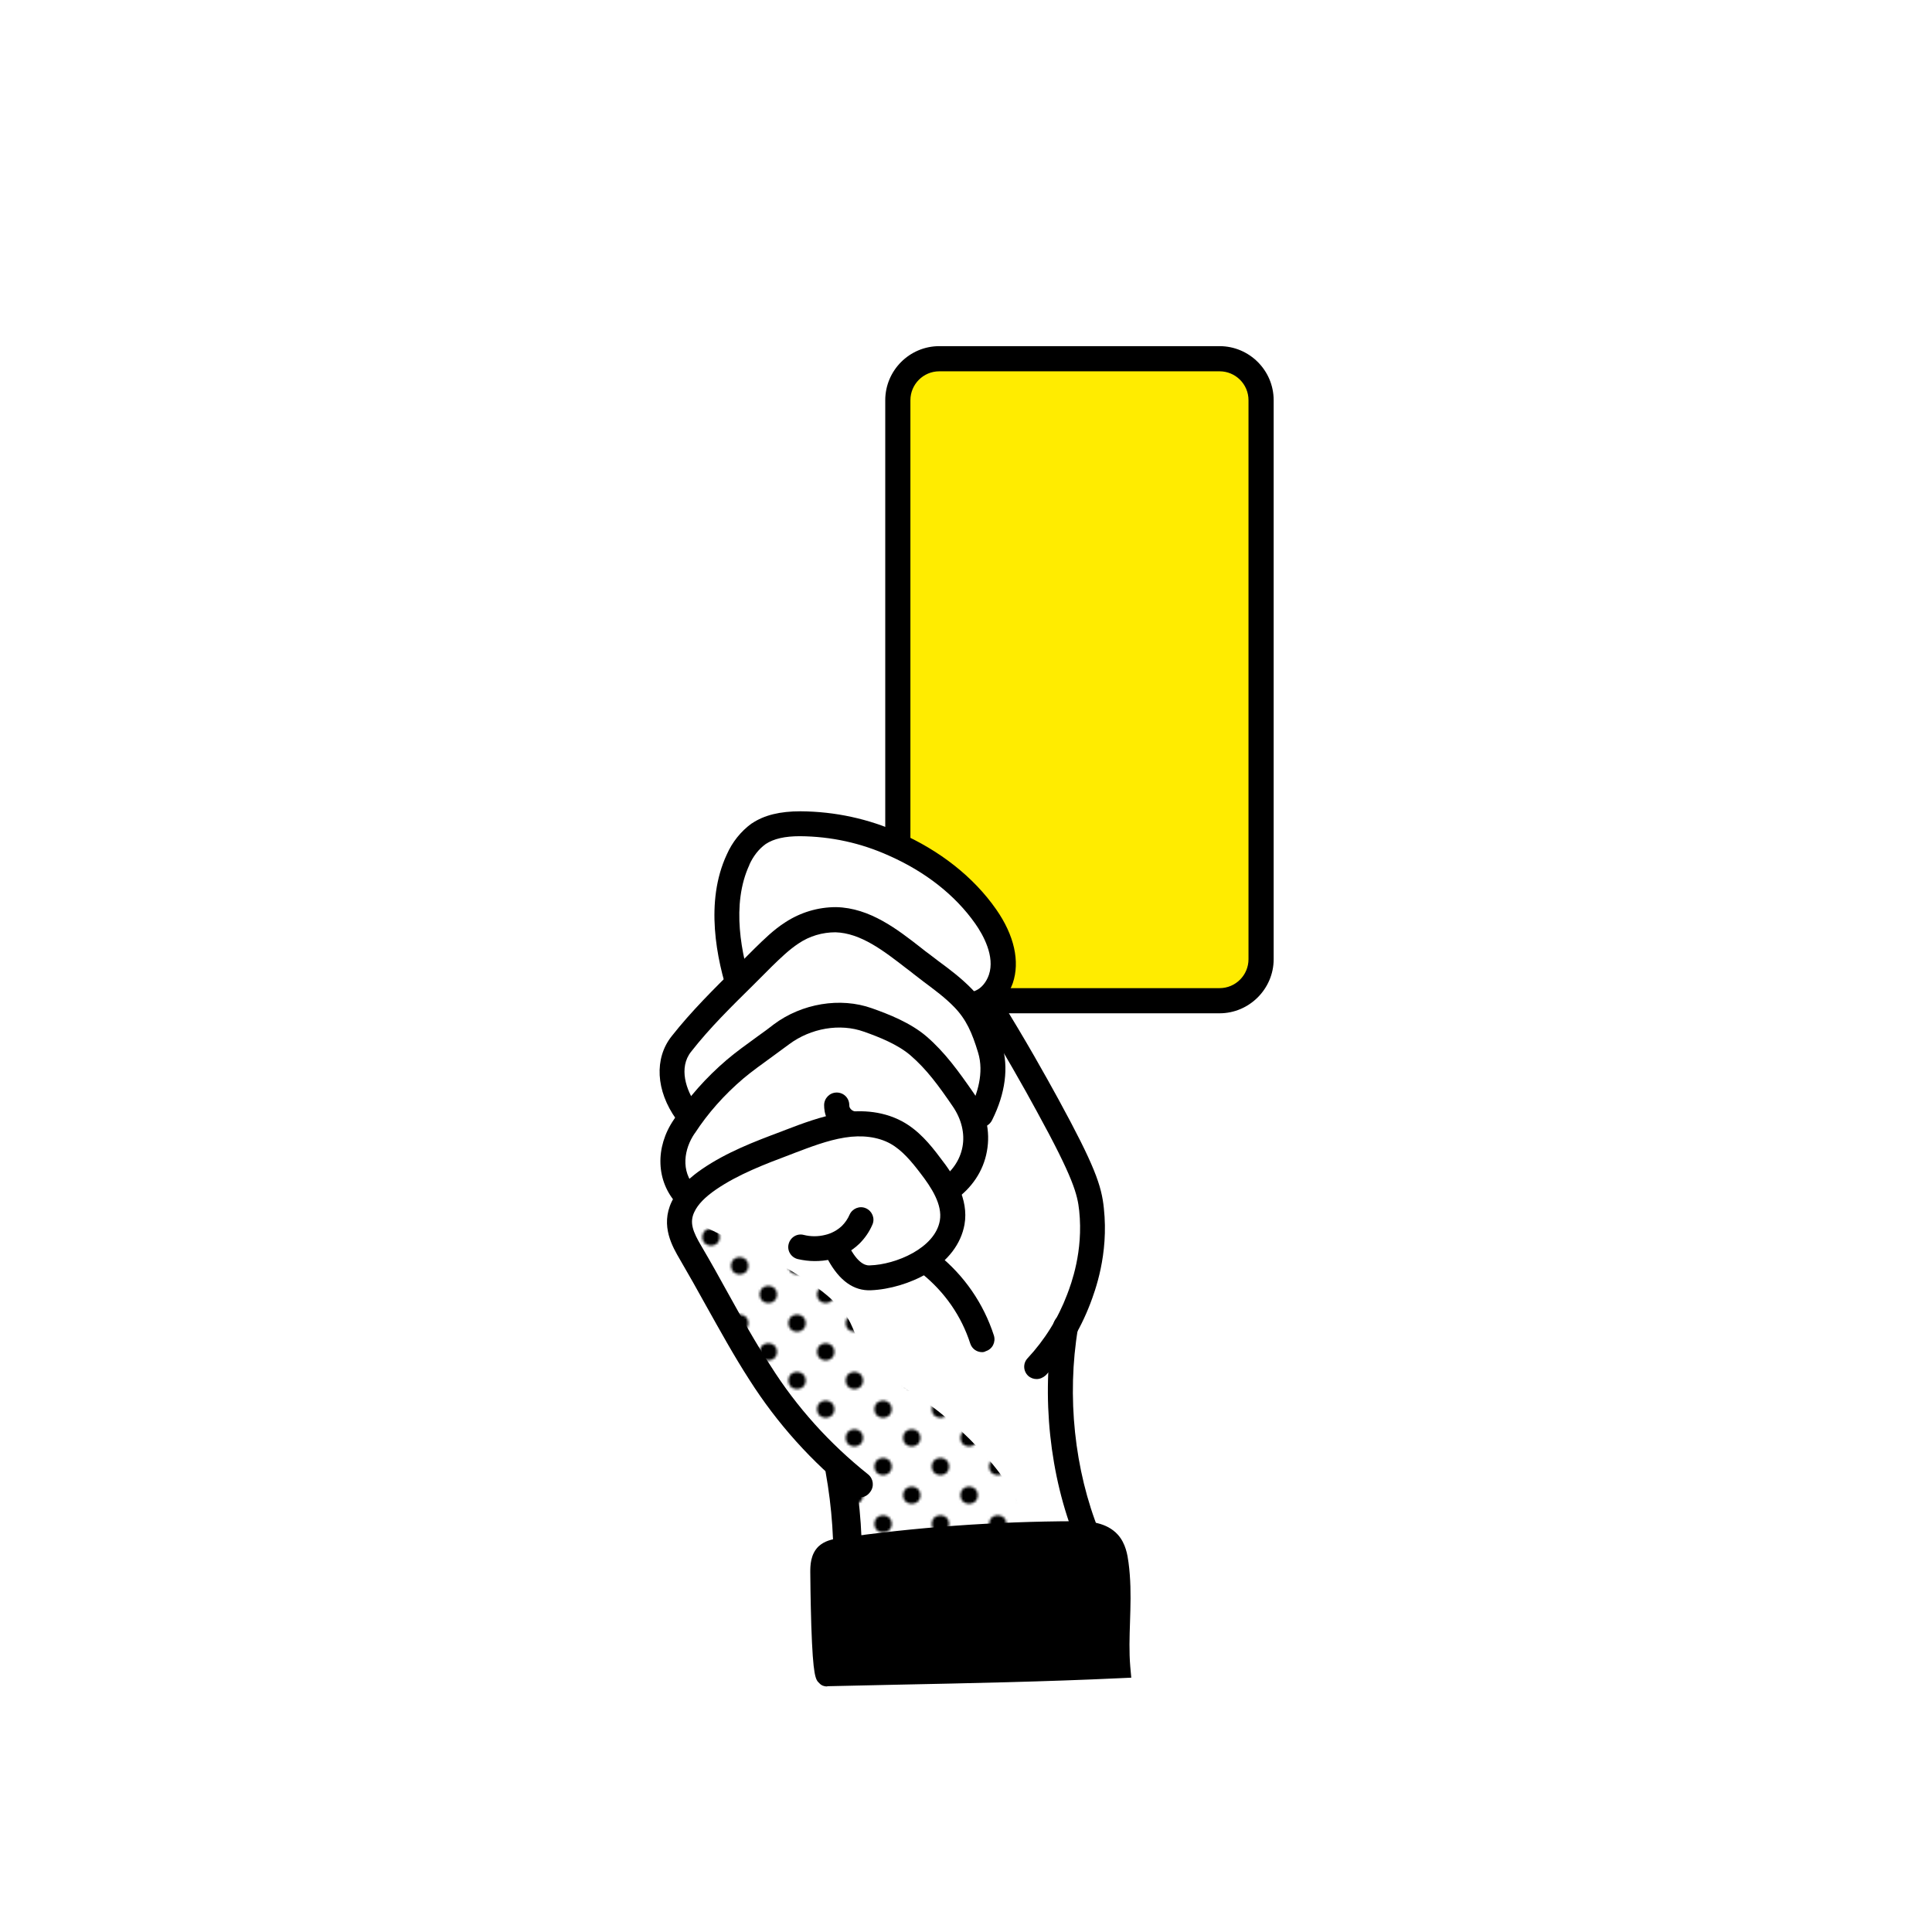 <?xml version="1.0" encoding="utf-8"?>
<!-- Generator: Adobe Illustrator 24.3.0, SVG Export Plug-In . SVG Version: 6.00 Build 0)  -->
<svg version="1.1" id="Lager_1" xmlns="http://www.w3.org/2000/svg" xmlns:xlink="http://www.w3.org/1999/xlink" x="0px" y="0px"
	 viewBox="0 0 768 768" style="enable-background:new 0 0 768 768;" xml:space="preserve">
<style type="text/css">
	.st0{fill:none;}
	.st1{fill:#FFFFFF;}
	.st2{fill:#FFEC00;}
	.st3{fill:url(#SVGID_2_);}
	.st4{fill:none;stroke:#000000;stroke-width:11.34;stroke-linecap:round;stroke-miterlimit:10;}
</style>
<pattern  y="768" width="48" height="48" patternUnits="userSpaceOnUse" id="SVGID_1_" viewBox="3.6 -51.6 48 48" style="overflow:visible;">
	<g>
		<rect x="3.6" y="-51.6" class="st0" width="48" height="48"/>
		<g>
			<rect x="3.6" y="-51.6" class="st0" width="48" height="48"/>
			<rect x="3.6" y="-51.6" class="st0" width="48" height="48"/>
			<rect x="3.6" y="-51.6" class="st1" width="48" height="48"/>
			<circle cx="27.6" cy="-3.6" r="3.6"/>
			<circle cx="51.6" cy="-3.6" r="3.6"/>
			<circle cx="27.6" cy="-27.6" r="3.6"/>
			<circle cx="51.6" cy="-27.6" r="3.6"/>
			<circle cx="39.6" cy="-15.6" r="3.6"/>
			<circle cx="15.6" cy="-15.6" r="3.6"/>
			<circle cx="39.6" cy="-39.6" r="3.6"/>
			<circle cx="15.6" cy="-39.6" r="3.6"/>
			<circle cx="3.6" cy="-3.6" r="3.6"/>
			<circle cx="3.6" cy="-27.6" r="3.6"/>
			<circle cx="27.6" cy="-51.6" r="3.6"/>
			<circle cx="51.6" cy="-51.6" r="3.6"/>
			<circle cx="3.6" cy="-51.6" r="3.6"/>
		</g>
	</g>
</pattern>
<g>
	<path class="st1" d="M391.8,403.5c3.1,1.4,8.5,10.2,19.5,27.8c12.1,19.5,18.2,29.4,20.4,37.5c1.6,5.7,6.3,23.3,0.5,42.6
		c-4.2,13.9-10.8,18.6-12.1,33.8c-0.6,7.1,0.4,12.2,1.9,20c9.3,47.3,13.2,50.3,10.2,56.5c-9.9,20.5-68.4,20.5-85.7-1.4
		c-8.9-11.2-10.4-20.4-10.4-20.4c-1.4-8.6,1.3-13.3-2.6-18.5c-3.5-4.8-7.7-3.5-12.8-9.1c-3.9-4.2-3.9-7.6-6.2-13.2
		c-3.6-8.9-7.7-10.4-17.5-21.9c-10.5-12.3-16.4-23-17.7-25.4c-10-18.3-9.5-27.9-9.3-31.1c0.1-1.6,0.6-6.6,2.8-11.6
		c6.8-15.4,25.6-20.8,35.2-24.1C359.7,427.5,372.6,394.7,391.8,403.5z"/>
	<g>
		<path class="st2" d="M399.8,397.8h85c9.1,0,16.5-7.4,16.5-16.5l0,0V159.1c0-9.1-7.4-16.5-16.5-16.5l0,0H373.4
			c-9.1,0-16.5,7.4-16.5,16.5l0,0v180.7"/>
		<path d="M484.8,402.8h-85c-2.7,0-5-2.2-5-5s2.2-5,5-5h85c6.4,0,11.5-5.2,11.5-11.5V159.1c0-6.4-5.2-11.5-11.5-11.5H373.4
			c-6.4,0-11.5,5.2-11.5,11.5v180.7c0,2.7-2.2,5-5,5s-5-2.2-5-5V159.1c0-11.8,9.6-21.5,21.5-21.5h111.4c11.8,0,21.5,9.6,21.5,21.5
			v222.2C506.3,393.1,496.6,402.8,484.8,402.8z"/>
	</g>
	<pattern  id="SVGID_2_" xlink:href="#SVGID_1_" patternTransform="matrix(0.95 0 0 0.95 -743.36 15699.428)">
	</pattern>
	<path class="st3" d="M266.8,481.5c37.2,17.3,65.5,30.2,71.9,45.8c6.5,15.9,16.4,21.3,29.7,30.3c11.9,8.2,37.1,31.5,38.7,48.6
		c1.6,17.8-0.3,3,0.6,36.8l-55.7,3.8l-13.1-33.6l-0.9-26.3l-14.3-9.8l-28.5-42.6l-14.6-25.9L266.8,481.5z"/>
	<g>
		<path d="M445,626.3c-0.1-1.5-0.3-3-0.5-4.5c-0.5-3.2-1.1-6.4-3.2-8.8c-3.3-3.7-8.9-4.1-13.9-4c-31.3,0.1-62.5,2.3-93.4,6.8
			c-2,0.3-4.1,0.7-5.6,2.1c-1.9,1.8-2,4.7-2,7.2c0,3.2,0.3,41.1,2.4,41c38.8-0.9,77.6-1.4,116.4-3.2
			C444.2,650.7,446,638.6,445,626.3z"/>
		<path d="M328.8,670.4c-1.2,0-2.3-0.4-3.1-1.3c-1.5-1.4-2.5-2.4-3.2-23c-0.3-9.8-0.4-19.6-0.4-21.1c0-2.5,0-7.1,3.3-10.3
			c2.4-2.2,5.3-2.8,7.9-3.2c30.5-4.4,62.1-6.7,94-6.8c5.6-0.1,12.6,0.4,17.1,5.4c3.1,3.5,3.8,8,4.2,11c0.2,1.6,0.4,3.2,0.5,4.8
			c0.5,6.4,0.3,12.7,0.1,18.8c-0.2,6.1-0.4,11.9,0.1,17.8l0.4,4.4l-4.4,0.2c-29.7,1.4-59.9,2-89.2,2.6c-9.1,0.2-18.2,0.4-27.3,0.6
			C328.9,670.4,328.8,670.4,328.8,670.4z M428.6,613.3c-0.4,0-0.8,0-1.1,0c-31.6,0.1-62.8,2.4-92.9,6.8c-1.3,0.2-2.7,0.4-3.3,1
			c-0.6,0.6-0.6,3-0.6,4.1c0,10,0.5,29.5,1.3,36.6c8-0.2,16-0.3,24.1-0.5c27.7-0.6,56.4-1.2,84.6-2.4c-0.2-4.8,0-9.6,0.1-14.3
			c0.2-5.9,0.4-12-0.1-17.9l0-0.1c-0.1-1.4-0.3-2.7-0.5-4.2c-0.4-2.7-0.9-5.1-2.2-6.5C436.2,613.7,432.2,613.3,428.6,613.3z"/>
	</g>
	<path d="M432.4,615.8c-2,0-3.8-1.2-4.6-3.1c-10.6-26.1-13.9-57.6-9.1-86.2c0.5-2.7,3-4.5,5.7-4.1c2.7,0.5,4.5,3,4.1,5.7
		c-4.5,26.9-1.4,56.3,8.5,80.8c1,2.5-0.2,5.4-2.7,6.5C433.7,615.6,433,615.8,432.4,615.8z"/>
	<path d="M412.1,548.2c-1.2,0-2.4-0.4-3.4-1.3c-2-1.9-2.1-5-0.2-7c6.8-7.3,12.1-15.8,15.7-25.3c1.6-4.2,6.5-17.1,4.8-33.3
		c-0.7-6.5-2.2-12.8-16.9-39.6c-5-9.2-12.9-23.3-23.2-39.8c-1.4-2.3-0.7-5.4,1.6-6.8c2.3-1.5,5.4-0.7,6.8,1.6
		c10.4,16.7,18.3,30.9,23.4,40.2c14.4,26.4,17.2,34.4,18.1,43.4c2,18.5-3.6,33.1-5.4,37.9c-4.1,10.7-10,20.3-17.7,28.5
		C414.7,547.6,413.4,548.2,412.1,548.2z"/>
	<g>
		<path class="st1" d="M381.2,398.4c7.5,2.9,14.1-2.2,16.6-9.2c2.9-8.5-1.2-17.9-6-24.8c-9-12.8-22.1-22.5-36.5-28.8
			c-11.7-5.3-24.4-8-37.3-8.1c-5.7,0-11.7,0.8-16.5,4c-3.6,2.6-6.4,6.2-8.2,10.3c-7.6,16.4-4.3,36.9,1.2,53.4"/>
		<path d="M385.5,404.2c-2,0-4.1-0.4-6.1-1.2c-2.6-1-3.8-3.9-2.8-6.4c1-2.6,3.9-3.8,6.4-2.8c1.8,0.7,3.4,0.7,5-0.1
			c2.2-1,4.1-3.3,5.1-6.2c2.5-7.3-2.3-15.9-5.4-20.3c-8-11.4-19.9-20.7-34.4-27.1c-11.1-5-22.9-7.6-35.3-7.7c-6,0-10.4,1-13.6,3.1
			c-2.8,2-5,4.9-6.5,8.2l0,0.1c-7.3,15.7-3.3,35.7,1.4,49.7c0.9,2.6-0.5,5.4-3.1,6.3c-2.6,0.9-5.4-0.5-6.3-3.1
			c-5.2-15.7-9.7-38.3-1-57c2.2-5,5.6-9.2,9.8-12.3l0.2-0.1c4.9-3.3,11.2-4.8,19.3-4.8c13.8,0.1,27.1,3,39.3,8.5
			c16.1,7.1,29.5,17.6,38.5,30.5c7.2,10.3,9.5,20.7,6.6,29.3c-2,5.5-5.7,9.8-10.4,11.9C390,403.7,387.8,404.2,385.5,404.2z"/>
	</g>
	<g>
		<path class="st1" d="M272.7,442c-5.8-8.1-8.3-19.1-2-27c9.5-12,20.7-22.4,31.5-33.2c4-3.9,7.9-7.9,12.6-10.9
			c5.2-3.4,11.2-5.2,17.4-5.2c13,0.3,23.7,9.7,34,17.6c5.6,4.3,11.5,8.3,16.5,13.4c5.9,6,8.4,12.4,10.8,20.2
			c2.7,8.8,0.4,18.2-3.6,26.2"/>
		<path d="M389.9,448.1c-0.7,0-1.5-0.2-2.2-0.5c-2.5-1.2-3.4-4.2-2.2-6.7c2.9-5.8,5.8-14.4,3.3-22.5c-2.4-7.9-4.7-13.2-9.6-18.2
			c-3.6-3.7-7.7-6.7-12.1-10c-1.3-1-2.6-2-3.9-3c-1-0.8-2-1.6-3.1-2.4c-8.8-6.8-17.9-13.9-28-14.2c-5.2,0-10.3,1.5-14.6,4.4
			c-3.8,2.5-7.1,5.7-10.6,9.1l-1.2,1.2c-2.1,2.1-4.2,4.2-6.3,6.3c-8.5,8.4-17.3,17-24.7,26.5c-5,6.3-2,15.3,2.1,21
			c1.6,2.2,1.1,5.3-1.1,6.9c-2.2,1.6-5.3,1.1-6.9-1.1c-8.1-11.3-8.8-24.2-1.8-33c7.8-9.9,16.8-18.8,25.5-27.4
			c2.1-2.1,4.2-4.2,6.3-6.3l1.2-1.2c3.7-3.6,7.5-7.4,12.2-10.4c6-3.9,12.9-6,20.1-6l0.1,0c13.4,0.3,24.3,8.8,33.9,16.3
			c1,0.8,2,1.6,3,2.3c1.3,1,2.5,1.9,3.8,2.9c4.5,3.3,9.1,6.8,13.2,11c6.9,7.1,9.6,14.5,12,22.2c2.7,8.9,1.4,19.3-3.9,29.9
			C393.5,447.1,391.7,448.1,389.9,448.1z"/>
	</g>
	<g>
		<path class="st1" d="M272.7,475.2c-7.2-7.8-6.5-19.1-0.7-27.5c5.6-8.5,12.4-16.1,20.1-22.7c5.1-4.4,13.1-9.8,18.5-13.9
			c9.6-7.2,23-9.7,34.3-5.7c6.8,2.4,14.6,5.6,20.1,10.3c7.1,6.1,12.4,13.6,17.7,21.3c8.5,12.2,6.1,27.5-6.3,36"/>
		<path d="M272.7,480.2c-1.3,0-2.7-0.5-3.6-1.6c-8.3-9-8.8-22.5-1.2-33.6c5.7-8.7,12.8-16.7,21-23.7c3.5-3,8.1-6.3,12.5-9.5
			c2.3-1.6,4.4-3.2,6.2-4.6c11.1-8.3,26.4-10.9,39-6.4c6.8,2.4,15.4,5.8,21.7,11.2c7.3,6.3,12.7,13.8,18.6,22.3
			c5,7.1,6.9,15.4,5.4,23.4c-1.4,7.8-6,14.7-13,19.5c-2.3,1.5-5.3,1-6.9-1.3c-1.5-2.3-1-5.3,1.3-6.9c4.8-3.3,7.9-7.8,8.9-13.1
			c1-5.3-0.4-11-3.8-16c-5.6-8.2-10.4-14.8-16.9-20.4c-5-4.3-12.5-7.3-18.5-9.4c-9.5-3.4-21.1-1.4-29.7,5c-1.9,1.4-4.1,3-6.4,4.7
			c-4.3,3.1-8.7,6.3-11.9,9c-7.5,6.4-14,13.7-19.2,21.7l-0.1,0.1c-4.1,6-5.7,14.9,0.3,21.3c1.9,2,1.7,5.2-0.3,7
			C275.1,479.7,273.9,480.2,272.7,480.2z"/>
	</g>
	<path class="st4" d="M337,619.2c0-4.2-0.2-8.5-0.5-13.1c-0.5-7.3-1.4-14.6-2.7-21.8"/>
	<path d="M342,595.2c-1.1,0-2.2-0.4-3.1-1.1c-16.2-12.9-30-28.3-41-45.6c-6.2-9.6-11.8-19.8-17.3-29.6c-3.3-6-6.8-12.2-10.3-18.2
		c-2.9-5-7.9-13.3-3.3-23c3-6.2,8.3-10.4,12.1-13c9.8-6.7,20.8-10.9,31.5-14.9l1.8-0.7c6.5-2.5,14-5.3,21.8-6.7
		c6.4-1.1,15.8-1.3,24.5,3.4c6.4,3.5,11,9,15.1,14.5c5.4,6.9,11.4,16.3,9.6,26.5c-1.4,7.7-6.5,14.4-14.8,19.4
		c-6.6,3.9-15,6.4-22.4,6.7c-6.8,0.3-12.5-3.8-17-12c-1.3-2.4-0.4-5.4,2-6.7c2.4-1.3,5.4-0.4,6.7,2c3.8,7,7,6.9,8,6.8
		c10.1-0.3,25.8-6.8,27.7-17.8c1.1-6.3-3.3-13.1-7.7-18.8c-3.5-4.6-7.3-9.2-12-11.8c-4.9-2.7-11.3-3.5-18.1-2.4
		c-6.9,1.1-13.8,3.8-19.9,6.1l-1.8,0.7c-10.1,3.8-20.6,7.8-29.4,13.8c-4.5,3.1-7.3,6-8.7,9c-2,4.2-0.6,7.8,2.9,13.7
		c3.6,6.1,7.1,12.4,10.4,18.4c5.4,9.7,10.9,19.7,17,29c10.4,16.5,23.5,31,38.8,43.2c2.1,1.7,2.5,4.8,0.8,7
		C344.9,594.5,343.5,595.2,342,595.2z"/>
	<path d="M338.3,451.6c-0.4,0-0.9-0.1-1.3-0.2c-3.5-1-6.4-3.2-8.1-6.4l-0.1-0.2c-1-2-1.2-4.1-1.2-5.5c0-2.7,2.2-5,5-5s5,2.2,5,5
		c0,0.5,0.1,0.9,0.2,1c0.4,0.8,1.1,1.3,2,1.5c2.6,0.7,4.2,3.4,3.5,6.1C342.5,450.1,340.5,451.6,338.3,451.6z"/>
	<path d="M323.8,501.3c-2.2,0-4.5-0.3-6.7-0.8c-2.7-0.7-4.3-3.4-3.6-6c0.7-2.7,3.4-4.3,6-3.6c2.8,0.7,5.7,0.7,8.5,0
		c2.6-0.6,4.9-1.9,6.7-3.6c1.3-1.3,2.3-2.8,3-4.4c1.1-2.5,4-3.7,6.5-2.6c2.5,1.1,3.7,4,2.6,6.5c-1.2,2.8-2.9,5.3-5.1,7.5l-0.1,0.1
		c-3.1,3-7.1,5.2-11.3,6.2C328.2,501.1,326,501.3,323.8,501.3z"/>
	<path d="M390.4,537.5c-2.1,0-4-1.3-4.7-3.4c-3.5-10.9-10.1-20.4-19.1-27.7c-2.1-1.7-2.5-4.8-0.8-7c1.7-2.1,4.8-2.5,7-0.8
		c10.5,8.4,18.2,19.6,22.3,32.3c0.8,2.6-0.6,5.4-3.2,6.2C391.4,537.4,390.9,537.5,390.4,537.5z"/>
</g>
</svg>
